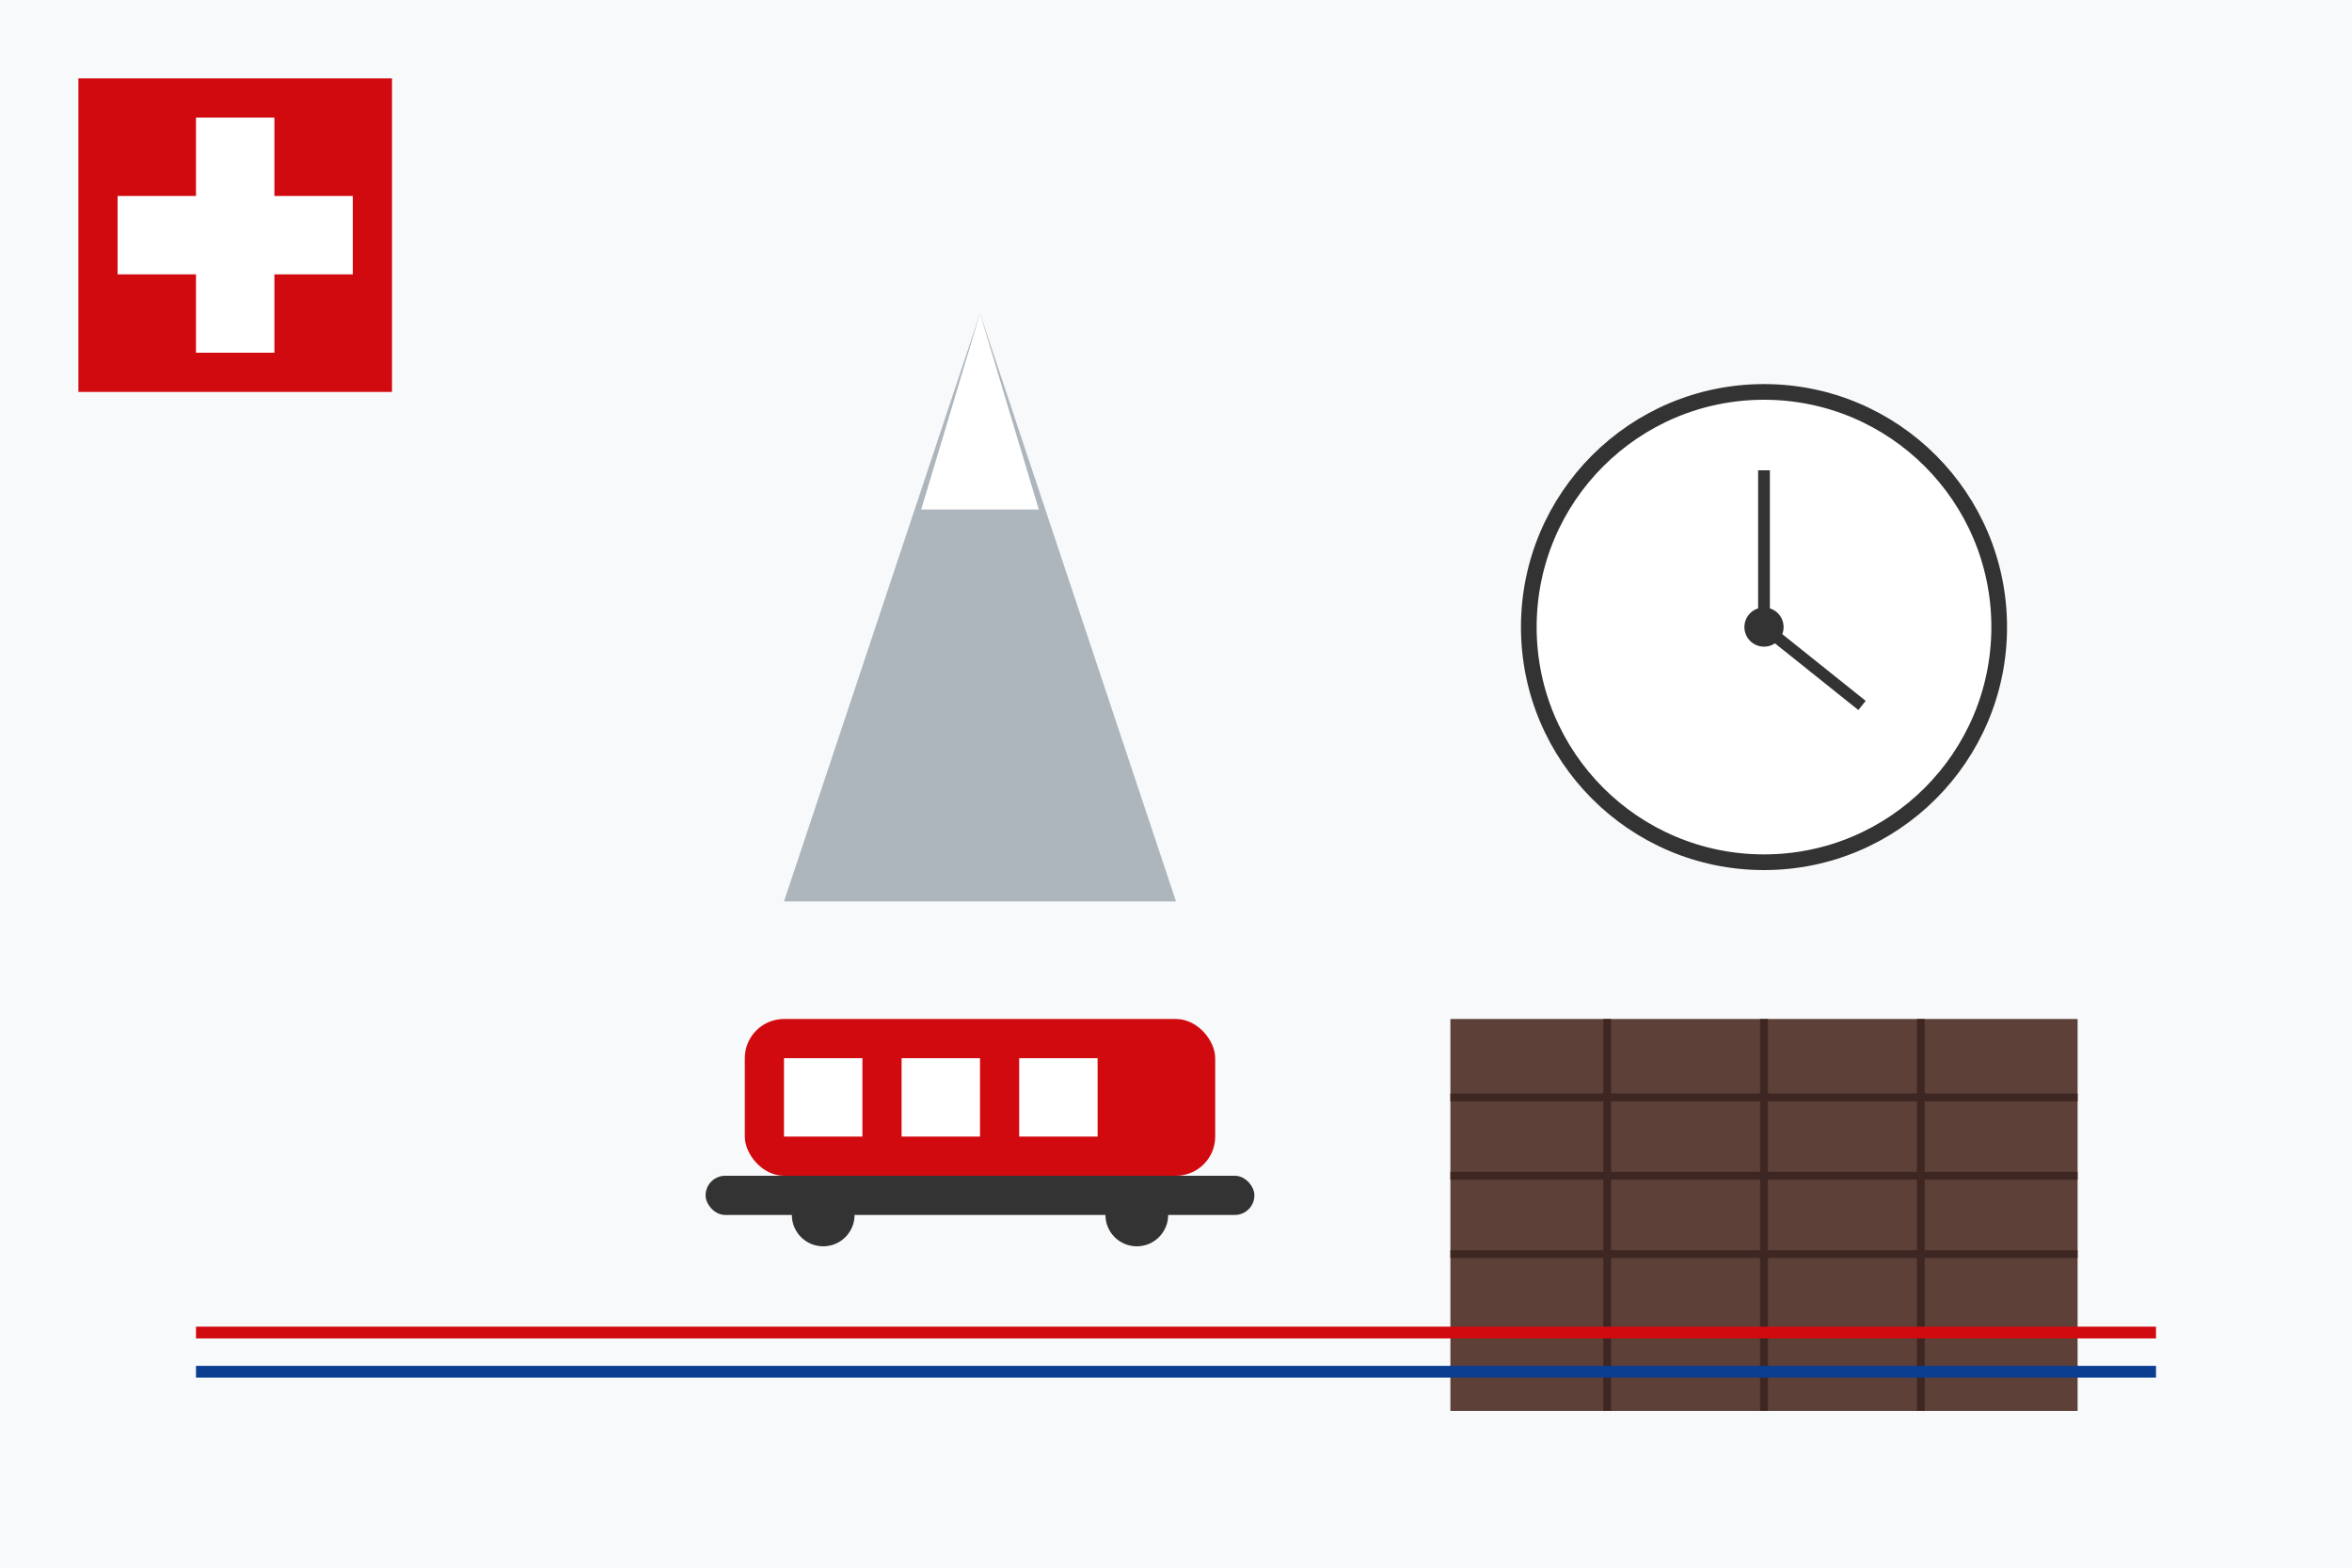 <svg xmlns="http://www.w3.org/2000/svg" viewBox="0 0 600 400">
  <!-- Background -->
  <rect width="600" height="400" fill="#F8F9FA"/>
  
  <!-- Swiss Flag in the corner -->
  <rect x="20" y="20" width="80" height="80" fill="#D10A10"/>
  <rect x="50" y="30" width="20" height="60" fill="#FFFFFF"/>
  <rect x="30" y="50" width="60" height="20" fill="#FFFFFF"/>
  
  <!-- Swiss elements -->
  <g transform="translate(150, 80)">
    <!-- Matterhorn stylized -->
    <polygon points="100,0 50,150 150,150" fill="#ADB5BD"/>
    <polygon points="100,0 85,50 115,50" fill="#FFFFFF"/>
    
    <!-- Clock -->
    <circle cx="300" cy="80" r="60" fill="#FFFFFF" stroke="#333333" stroke-width="4"/>
    <line x1="300" y1="80" x2="300" y2="40" stroke="#333333" stroke-width="3"/>
    <line x1="300" y1="80" x2="325" y2="100" stroke="#333333" stroke-width="3"/>
    <circle cx="300" cy="80" r="5" fill="#333333"/>
    
    <!-- Chocolate bar -->
    <rect x="220" y="180" width="160" height="100" fill="#5D4037"/>
    <line x1="220" y1="200" x2="380" y2="200" stroke="#3E2723" stroke-width="2"/>
    <line x1="220" y1="220" x2="380" y2="220" stroke="#3E2723" stroke-width="2"/>
    <line x1="220" y1="240" x2="380" y2="240" stroke="#3E2723" stroke-width="2"/>
    <line x1="220" y1="260" x2="380" y2="260" stroke="#3E2723" stroke-width="2"/>
    <line x1="260" y1="180" x2="260" y2="280" stroke="#3E2723" stroke-width="2"/>
    <line x1="300" y1="180" x2="300" y2="280" stroke="#3E2723" stroke-width="2"/>
    <line x1="340" y1="180" x2="340" y2="280" stroke="#3E2723" stroke-width="2"/>
    
    <!-- Train/Tram -->
    <rect x="40" y="180" width="120" height="40" rx="10" fill="#D10A10"/>
    <rect x="50" y="190" width="20" height="20" fill="#FFFFFF"/>
    <rect x="80" y="190" width="20" height="20" fill="#FFFFFF"/>
    <rect x="110" y="190" width="20" height="20" fill="#FFFFFF"/>
    <rect x="30" y="220" width="140" height="10" rx="5" fill="#333333"/>
    <circle cx="60" cy="230" r="8" fill="#333333"/>
    <circle cx="140" cy="230" r="8" fill="#333333"/>
  </g>
  
  <!-- Decorative lines -->
  <line x1="50" y1="340" x2="550" y2="340" stroke="#D10A10" stroke-width="3"/>
  <line x1="50" y1="350" x2="550" y2="350" stroke="#0B3D91" stroke-width="3"/>
</svg>
